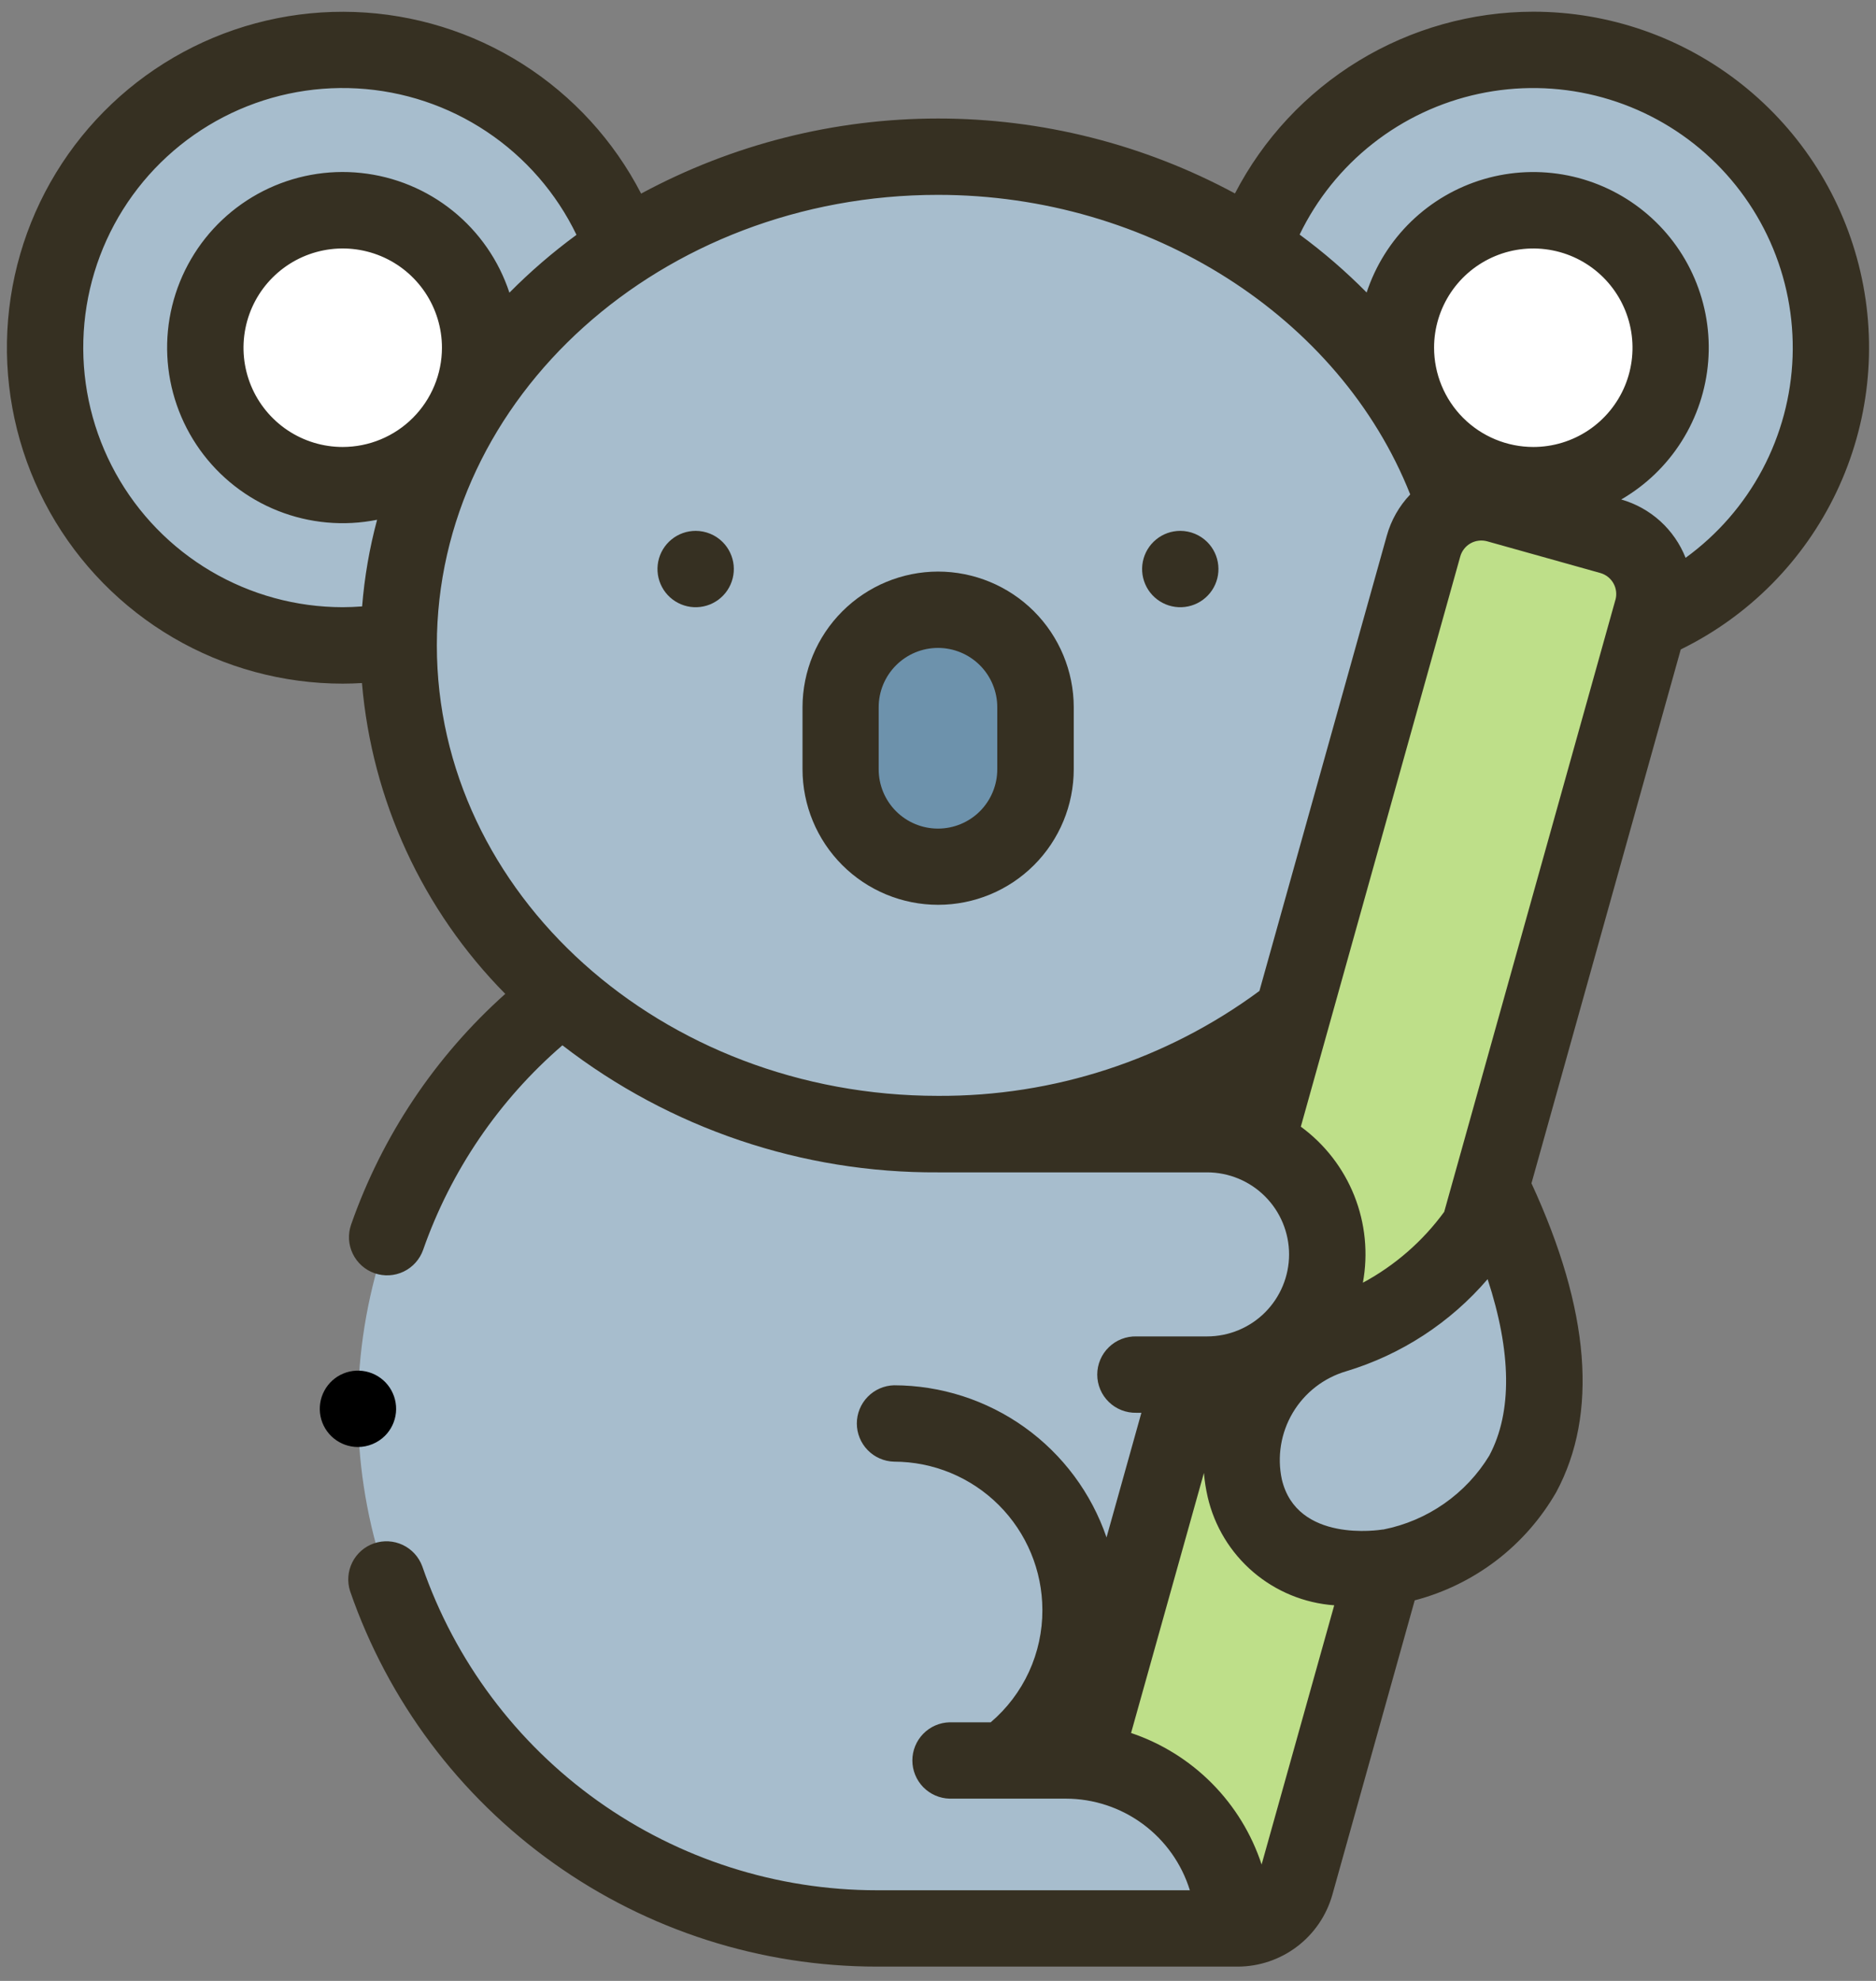 <svg width="72" height="76" viewBox="0 0 72 76" fill="none" xmlns="http://www.w3.org/2000/svg">
<rect x="0" y="0" width="72" height="76" fill="#808080" stroke="none"/>
<g clip-path="url(#clip0_258_1247)">
<g clip-path="url(#clip1_258_1247)">
<g clip-path="url(#clip2_258_1247)">
<path d="M44.884 52.733H46.325C47.548 52.733 48.721 52.247 49.586 51.382C50.451 50.517 50.937 49.344 50.937 48.121C50.937 46.898 50.451 45.725 49.586 44.86C48.721 43.995 47.548 43.509 46.325 43.509H35.999L21.58 38.209C18.266 40.735 15.828 44.237 14.609 48.222C13.39 52.207 13.451 56.474 14.785 60.422C16.118 64.37 18.656 67.8 22.041 70.231C25.426 72.66 29.489 73.968 33.656 73.968H47.346C47.346 73.866 47.343 73.766 47.338 73.668C47.283 72.487 46.904 71.344 46.242 70.364C45.581 69.384 44.663 68.605 43.588 68.112H44.888L44.884 52.733Z" fill="#A7BDCD"/>
<path d="M56.697 24.558C58.844 24.969 61.064 24.755 63.093 23.942C65.122 23.128 66.876 21.75 68.145 19.97C69.414 18.19 70.145 16.083 70.253 13.899C70.36 11.716 69.839 9.547 68.751 7.651C67.663 5.755 66.053 4.211 64.114 3.203C62.174 2.194 59.986 1.763 57.809 1.961C55.632 2.159 53.557 2.977 51.831 4.319C50.105 5.66 48.8 7.469 48.072 9.53L56.697 24.558Z" fill="#A7BDCD"/>
<path d="M58.846 18.608C61.757 18.608 64.118 16.248 64.118 13.336C64.118 10.425 61.757 8.064 58.846 8.064C55.934 8.064 53.574 10.425 53.574 13.336C53.574 16.248 55.934 18.608 58.846 18.608Z" fill="white"/>
<path d="M15.302 24.558C13.155 24.969 10.935 24.755 8.905 23.942C6.876 23.128 5.123 21.75 3.854 19.97C2.585 18.19 1.853 16.083 1.746 13.899C1.638 11.716 2.16 9.547 3.248 7.651C4.336 5.755 5.945 4.211 7.885 3.203C9.824 2.194 12.013 1.763 14.19 1.961C16.367 2.159 18.442 2.977 20.168 4.319C21.893 5.66 23.198 7.469 23.927 9.53L15.302 24.558Z" fill="#A7BDCD"/>
<path d="M13.152 18.608C16.064 18.608 18.424 16.248 18.424 13.336C18.424 10.424 16.064 8.064 13.152 8.064C10.241 8.064 7.88 10.424 7.88 13.336C7.88 16.248 10.241 18.608 13.152 18.608Z" fill="white"/>
<path d="M36.001 43.508C47.432 43.508 56.699 35.114 56.699 24.76C56.699 14.405 47.432 6.011 36.001 6.011C24.569 6.011 15.302 14.405 15.302 24.76C15.302 35.114 24.569 43.508 36.001 43.508Z" fill="#A7BDCD"/>
<path d="M35.999 33.255C35.007 33.255 34.056 32.861 33.355 32.159C32.653 31.458 32.259 30.507 32.259 29.515V27.135C32.259 26.143 32.653 25.191 33.355 24.49C34.056 23.788 35.008 23.394 36 23.394C36.992 23.394 37.943 23.788 38.645 24.49C39.346 25.191 39.74 26.143 39.74 27.135V29.515C39.74 30.006 39.644 30.492 39.456 30.946C39.267 31.4 38.992 31.812 38.645 32.16C38.297 32.507 37.885 32.782 37.431 32.97C36.977 33.158 36.49 33.255 35.999 33.255Z" fill="#6D92AC"/>
<path d="M61.812 20.57L57.47 19.355C57.179 19.273 56.874 19.25 56.574 19.286C56.274 19.322 55.983 19.417 55.72 19.566C55.456 19.715 55.225 19.914 55.038 20.152C54.852 20.39 54.714 20.663 54.633 20.955L48.208 43.915C49.172 44.346 49.959 45.095 50.437 46.036C50.915 46.978 51.056 48.055 50.836 49.087C50.615 50.12 50.048 51.046 49.227 51.71C48.407 52.374 47.383 52.737 46.327 52.737H45.739L41.439 68.115H43.593C44.668 68.608 45.586 69.387 46.247 70.367C46.909 71.347 47.288 72.49 47.343 73.671C47.349 73.771 47.351 73.871 47.351 73.971H47.257C47.8 74.032 48.347 73.899 48.8 73.594C49.253 73.288 49.583 72.832 49.73 72.306L63.414 23.405C63.495 23.113 63.518 22.809 63.481 22.509C63.445 22.209 63.35 21.919 63.201 21.655C63.052 21.392 62.853 21.16 62.615 20.974C62.377 20.788 62.104 20.65 61.812 20.57Z" fill="#BEDF89"/>
<path d="M57.45 46.017C56.139 48.484 53.92 50.344 51.262 51.204C50.037 51.557 48.994 52.364 48.345 53.461C47.696 54.558 47.492 55.861 47.773 57.104C48.673 60.904 53.318 60.131 53.318 60.131C53.318 60.131 63.266 58.613 57.45 46.017Z" fill="#A7BDCD"/>
<path d="M26.7 20.367C26.361 20.367 26.032 20.484 25.77 20.699C25.508 20.914 25.328 21.213 25.262 21.546C25.196 21.878 25.247 22.223 25.407 22.522C25.566 22.821 25.825 23.055 26.138 23.185C26.451 23.315 26.799 23.332 27.124 23.234C27.448 23.136 27.729 22.928 27.917 22.646C28.105 22.364 28.19 22.026 28.157 21.688C28.124 21.351 27.974 21.036 27.735 20.796C27.46 20.522 27.088 20.368 26.7 20.367Z" fill="#363022"/>
<path d="M45.299 20.367C44.96 20.367 44.632 20.484 44.37 20.699C44.108 20.914 43.928 21.213 43.862 21.546C43.795 21.878 43.847 22.223 44.006 22.522C44.166 22.821 44.424 23.055 44.737 23.185C45.051 23.315 45.399 23.332 45.724 23.234C46.048 23.136 46.328 22.928 46.517 22.646C46.705 22.364 46.79 22.026 46.756 21.688C46.723 21.351 46.574 21.036 46.334 20.796C46.059 20.522 45.687 20.368 45.299 20.367Z" fill="#363022"/>
<path d="M36 21.929C34.622 21.932 33.301 22.481 32.327 23.456C31.352 24.43 30.803 25.751 30.8 27.129V29.509C30.8 30.89 31.349 32.214 32.325 33.19C33.301 34.166 34.625 34.714 36.005 34.714C37.386 34.714 38.71 34.166 39.686 33.19C40.662 32.214 41.21 30.89 41.21 29.509V27.129C41.207 25.75 40.657 24.427 39.681 23.452C38.704 22.477 37.38 21.93 36 21.929ZM38.275 29.514C38.275 30.118 38.035 30.697 37.609 31.124C37.182 31.551 36.603 31.79 35.999 31.79C35.396 31.79 34.817 31.551 34.39 31.124C33.963 30.697 33.723 30.118 33.723 29.514V27.134C33.723 26.531 33.963 25.952 34.39 25.525C34.817 25.098 35.396 24.858 35.999 24.858C36.603 24.858 37.182 25.098 37.609 25.525C38.035 25.952 38.275 26.531 38.275 27.134V29.514Z" fill="#363022"/>
<path d="M58.847 0.449C56.483 0.452 54.165 1.104 52.146 2.333C50.127 3.563 48.484 5.323 47.397 7.422C43.895 5.534 39.979 4.546 36 4.547C32.022 4.548 28.107 5.538 24.606 7.428C23.556 5.395 21.984 3.678 20.052 2.453C18.119 1.229 15.895 0.541 13.609 0.46C11.322 0.379 9.055 0.909 7.041 1.994C5.027 3.079 3.337 4.681 2.147 6.635C0.957 8.588 0.308 10.824 0.267 13.112C0.227 15.399 0.796 17.657 1.916 19.651C3.037 21.646 4.668 23.307 6.642 24.463C8.617 25.619 10.864 26.228 13.152 26.229C13.399 26.229 13.646 26.22 13.892 26.206C14.273 30.702 16.219 34.922 19.392 38.131C16.703 40.533 14.668 43.578 13.476 46.981C13.412 47.163 13.385 47.355 13.395 47.547C13.406 47.739 13.454 47.927 13.538 48.1C13.706 48.45 14.007 48.719 14.373 48.848C14.74 48.976 15.142 48.954 15.492 48.786C15.665 48.702 15.821 48.586 15.949 48.442C16.077 48.299 16.176 48.132 16.24 47.95C17.305 44.913 19.148 42.207 21.585 40.104C25.711 43.294 30.787 45.01 36.002 44.979H46.326C47.161 44.979 47.962 45.311 48.552 45.901C49.142 46.491 49.474 47.292 49.474 48.126C49.474 48.961 49.142 49.761 48.552 50.352C47.962 50.942 47.161 51.273 46.326 51.273H43.615C43.42 51.268 43.225 51.302 43.043 51.374C42.861 51.445 42.695 51.552 42.555 51.689C42.415 51.825 42.303 51.988 42.227 52.169C42.151 52.349 42.112 52.542 42.112 52.738C42.112 52.934 42.151 53.127 42.227 53.307C42.303 53.488 42.415 53.651 42.555 53.787C42.695 53.924 42.861 54.031 43.043 54.102C43.225 54.173 43.42 54.208 43.615 54.203H43.806L42.468 58.985C41.886 57.284 40.787 55.807 39.325 54.761C37.862 53.715 36.11 53.151 34.312 53.148C33.93 53.158 33.568 53.317 33.301 53.591C33.035 53.864 32.885 54.231 32.885 54.613C32.885 54.995 33.035 55.362 33.301 55.635C33.568 55.909 33.93 56.068 34.312 56.078C35.82 56.079 37.267 56.678 38.334 57.744C39.401 58.81 40.003 60.255 40.006 61.764C40.01 62.584 39.834 63.395 39.492 64.14C39.149 64.885 38.648 65.546 38.023 66.078H36.443C36.061 66.088 35.699 66.246 35.432 66.52C35.166 66.794 35.016 67.16 35.016 67.542C35.016 67.924 35.166 68.291 35.432 68.565C35.699 68.838 36.061 68.997 36.443 69.007H40.906C41.971 69.008 43.007 69.35 43.864 69.982C44.72 70.615 45.352 71.505 45.666 72.522H33.657C29.817 72.522 26.072 71.325 22.944 69.097C19.816 66.869 17.46 63.721 16.206 60.092C16.073 59.732 15.805 59.438 15.459 59.274C15.112 59.11 14.715 59.088 14.353 59.213C13.99 59.338 13.691 59.6 13.52 59.943C13.349 60.286 13.319 60.683 13.437 61.048C14.89 65.253 17.62 68.901 21.244 71.482C24.868 74.064 29.207 75.451 33.657 75.451H47.507C48.328 75.449 49.126 75.179 49.781 74.682C50.435 74.186 50.91 73.49 51.134 72.699L54.296 61.399C55.432 61.102 56.498 60.581 57.431 59.868C58.364 59.155 59.145 58.262 59.73 57.244C61.343 54.243 61.023 50.262 58.778 45.401V45.395L64.507 24.916C67.124 23.636 69.23 21.508 70.482 18.878C71.734 16.247 72.059 13.271 71.402 10.432C70.746 7.594 69.147 5.062 66.867 3.249C64.587 1.436 61.76 0.449 58.847 0.449ZM13.898 23.266C13.649 23.284 13.398 23.296 13.152 23.296C11.373 23.295 9.626 22.818 8.093 21.914C6.561 21.01 5.298 19.711 4.438 18.154C3.577 16.596 3.149 14.837 3.199 13.058C3.248 11.279 3.774 9.546 4.72 8.039C5.667 6.532 7 5.307 8.581 4.489C10.161 3.672 11.932 3.293 13.709 3.393C15.486 3.492 17.203 4.065 18.683 5.053C20.163 6.041 21.352 7.407 22.125 9.01C21.21 9.681 20.349 10.423 19.551 11.229C19.145 9.996 18.392 8.907 17.381 8.092C16.371 7.277 15.147 6.772 13.856 6.636C12.566 6.5 11.263 6.74 10.105 7.327C8.948 7.914 7.984 8.822 7.331 9.944C6.677 11.065 6.361 12.351 6.421 13.648C6.481 14.944 6.915 16.196 7.669 17.252C8.424 18.308 9.467 19.124 10.674 19.601C11.881 20.078 13.2 20.197 14.473 19.942C14.18 21.03 13.988 22.143 13.898 23.266ZM13.153 17.149C12.4 17.149 11.664 16.926 11.038 16.508C10.412 16.089 9.924 15.495 9.635 14.799C9.347 14.103 9.272 13.337 9.419 12.598C9.566 11.86 9.928 11.181 10.461 10.649C10.993 10.116 11.672 9.753 12.411 9.606C13.149 9.459 13.915 9.535 14.611 9.823C15.307 10.111 15.901 10.599 16.32 11.226C16.738 11.852 16.962 12.588 16.962 13.341C16.961 14.351 16.559 15.319 15.845 16.033C15.131 16.747 14.163 17.148 13.153 17.149ZM48.336 38.019C44.765 40.656 40.438 42.068 36 42.044C25.394 42.044 16.766 34.29 16.766 24.76C16.766 15.229 25.394 7.476 36 7.476C44.121 7.476 51.423 12.156 54.124 18.97C53.698 19.416 53.389 19.961 53.224 20.555L48.336 38.019ZM48.42 71.534C48.035 70.361 47.381 69.295 46.512 68.419C45.642 67.543 44.58 66.882 43.41 66.488L46.206 56.511C46.232 56.823 46.281 57.132 46.351 57.437C46.611 58.556 47.222 59.564 48.096 60.311C48.97 61.058 50.06 61.506 51.207 61.589L48.42 71.534ZM57.166 55.834C56.723 56.565 56.132 57.195 55.431 57.685C54.731 58.175 53.936 58.514 53.098 58.68H53.077C52.943 58.703 49.776 59.202 49.197 56.762C49.009 55.885 49.159 54.97 49.617 54.2C50.076 53.429 50.809 52.861 51.67 52.609C53.778 51.973 55.66 50.748 57.094 49.076C58.012 51.876 58.042 54.176 57.166 55.831V55.834ZM61.999 23.013L55.432 46.479V46.488C54.607 47.619 53.539 48.55 52.307 49.213C52.513 48.092 52.399 46.936 51.978 45.877C51.556 44.818 50.845 43.899 49.925 43.226L56.044 21.35C56.073 21.244 56.124 21.145 56.192 21.058C56.26 20.971 56.344 20.899 56.44 20.845C56.536 20.791 56.641 20.757 56.751 20.744C56.86 20.73 56.971 20.739 57.077 20.768L61.419 21.984C61.633 22.044 61.814 22.186 61.923 22.38C62.032 22.573 62.059 22.802 62 23.016L61.999 23.013ZM55.039 13.337C55.039 12.584 55.264 11.848 55.682 11.223C56.101 10.597 56.696 10.11 57.392 9.822C58.088 9.534 58.854 9.46 59.592 9.607C60.331 9.754 61.009 10.117 61.541 10.65C62.073 11.183 62.435 11.861 62.582 12.6C62.729 13.338 62.653 14.104 62.365 14.8C62.076 15.495 61.588 16.09 60.962 16.508C60.336 16.926 59.6 17.149 58.847 17.149C57.837 17.148 56.868 16.746 56.154 16.032C55.44 15.317 55.039 14.348 55.039 13.337ZM64.693 21.403C64.481 20.865 64.147 20.383 63.719 19.994C63.29 19.606 62.778 19.322 62.222 19.163C63.166 18.617 63.963 17.849 64.544 16.926C65.126 16.003 65.474 14.953 65.56 13.865C65.646 12.778 65.466 11.685 65.036 10.683C64.607 9.68 63.94 8.797 63.093 8.109C62.247 7.421 61.246 6.949 60.177 6.733C59.107 6.518 58.002 6.565 56.955 6.871C55.908 7.178 54.951 7.734 54.166 8.492C53.382 9.249 52.793 10.187 52.451 11.222C51.653 10.415 50.793 9.672 49.879 9C50.538 7.637 51.5 6.442 52.691 5.506C53.883 4.57 55.271 3.918 56.752 3.6C58.233 3.282 59.767 3.306 61.238 3.67C62.708 4.034 64.076 4.728 65.238 5.7C66.399 6.673 67.324 7.897 67.941 9.28C68.558 10.664 68.851 12.17 68.799 13.684C68.746 15.197 68.349 16.679 67.638 18.017C66.926 19.354 65.919 20.511 64.693 21.401V21.403Z" fill="#363022"/>
<path d="M13.739 55.516C13.4 55.516 13.071 55.398 12.809 55.184C12.547 54.969 12.367 54.669 12.301 54.337C12.235 54.005 12.286 53.66 12.446 53.361C12.605 53.062 12.864 52.827 13.177 52.697C13.49 52.568 13.839 52.55 14.163 52.649C14.487 52.747 14.768 52.955 14.956 53.237C15.144 53.519 15.229 53.857 15.196 54.194C15.163 54.532 15.014 54.847 14.774 55.087C14.499 55.36 14.127 55.514 13.739 55.516Z" fill="black"/>
</g>
</g>
</g>
<defs>
<clipPath id="clip0_258_1247">
<rect width="71.47" height="75" fill="white" transform="translate(0.265 0.45)"/>
</clipPath>
<clipPath id="clip1_258_1247">
<rect width="71.47" height="75" fill="white" transform="translate(0.265 0.45)"/>
</clipPath>
<clipPath id="clip2_258_1247">
<rect width="71.47" height="75.002" fill="white" transform="translate(0.265 0.449)"/>
</clipPath>
</defs>
</svg>
